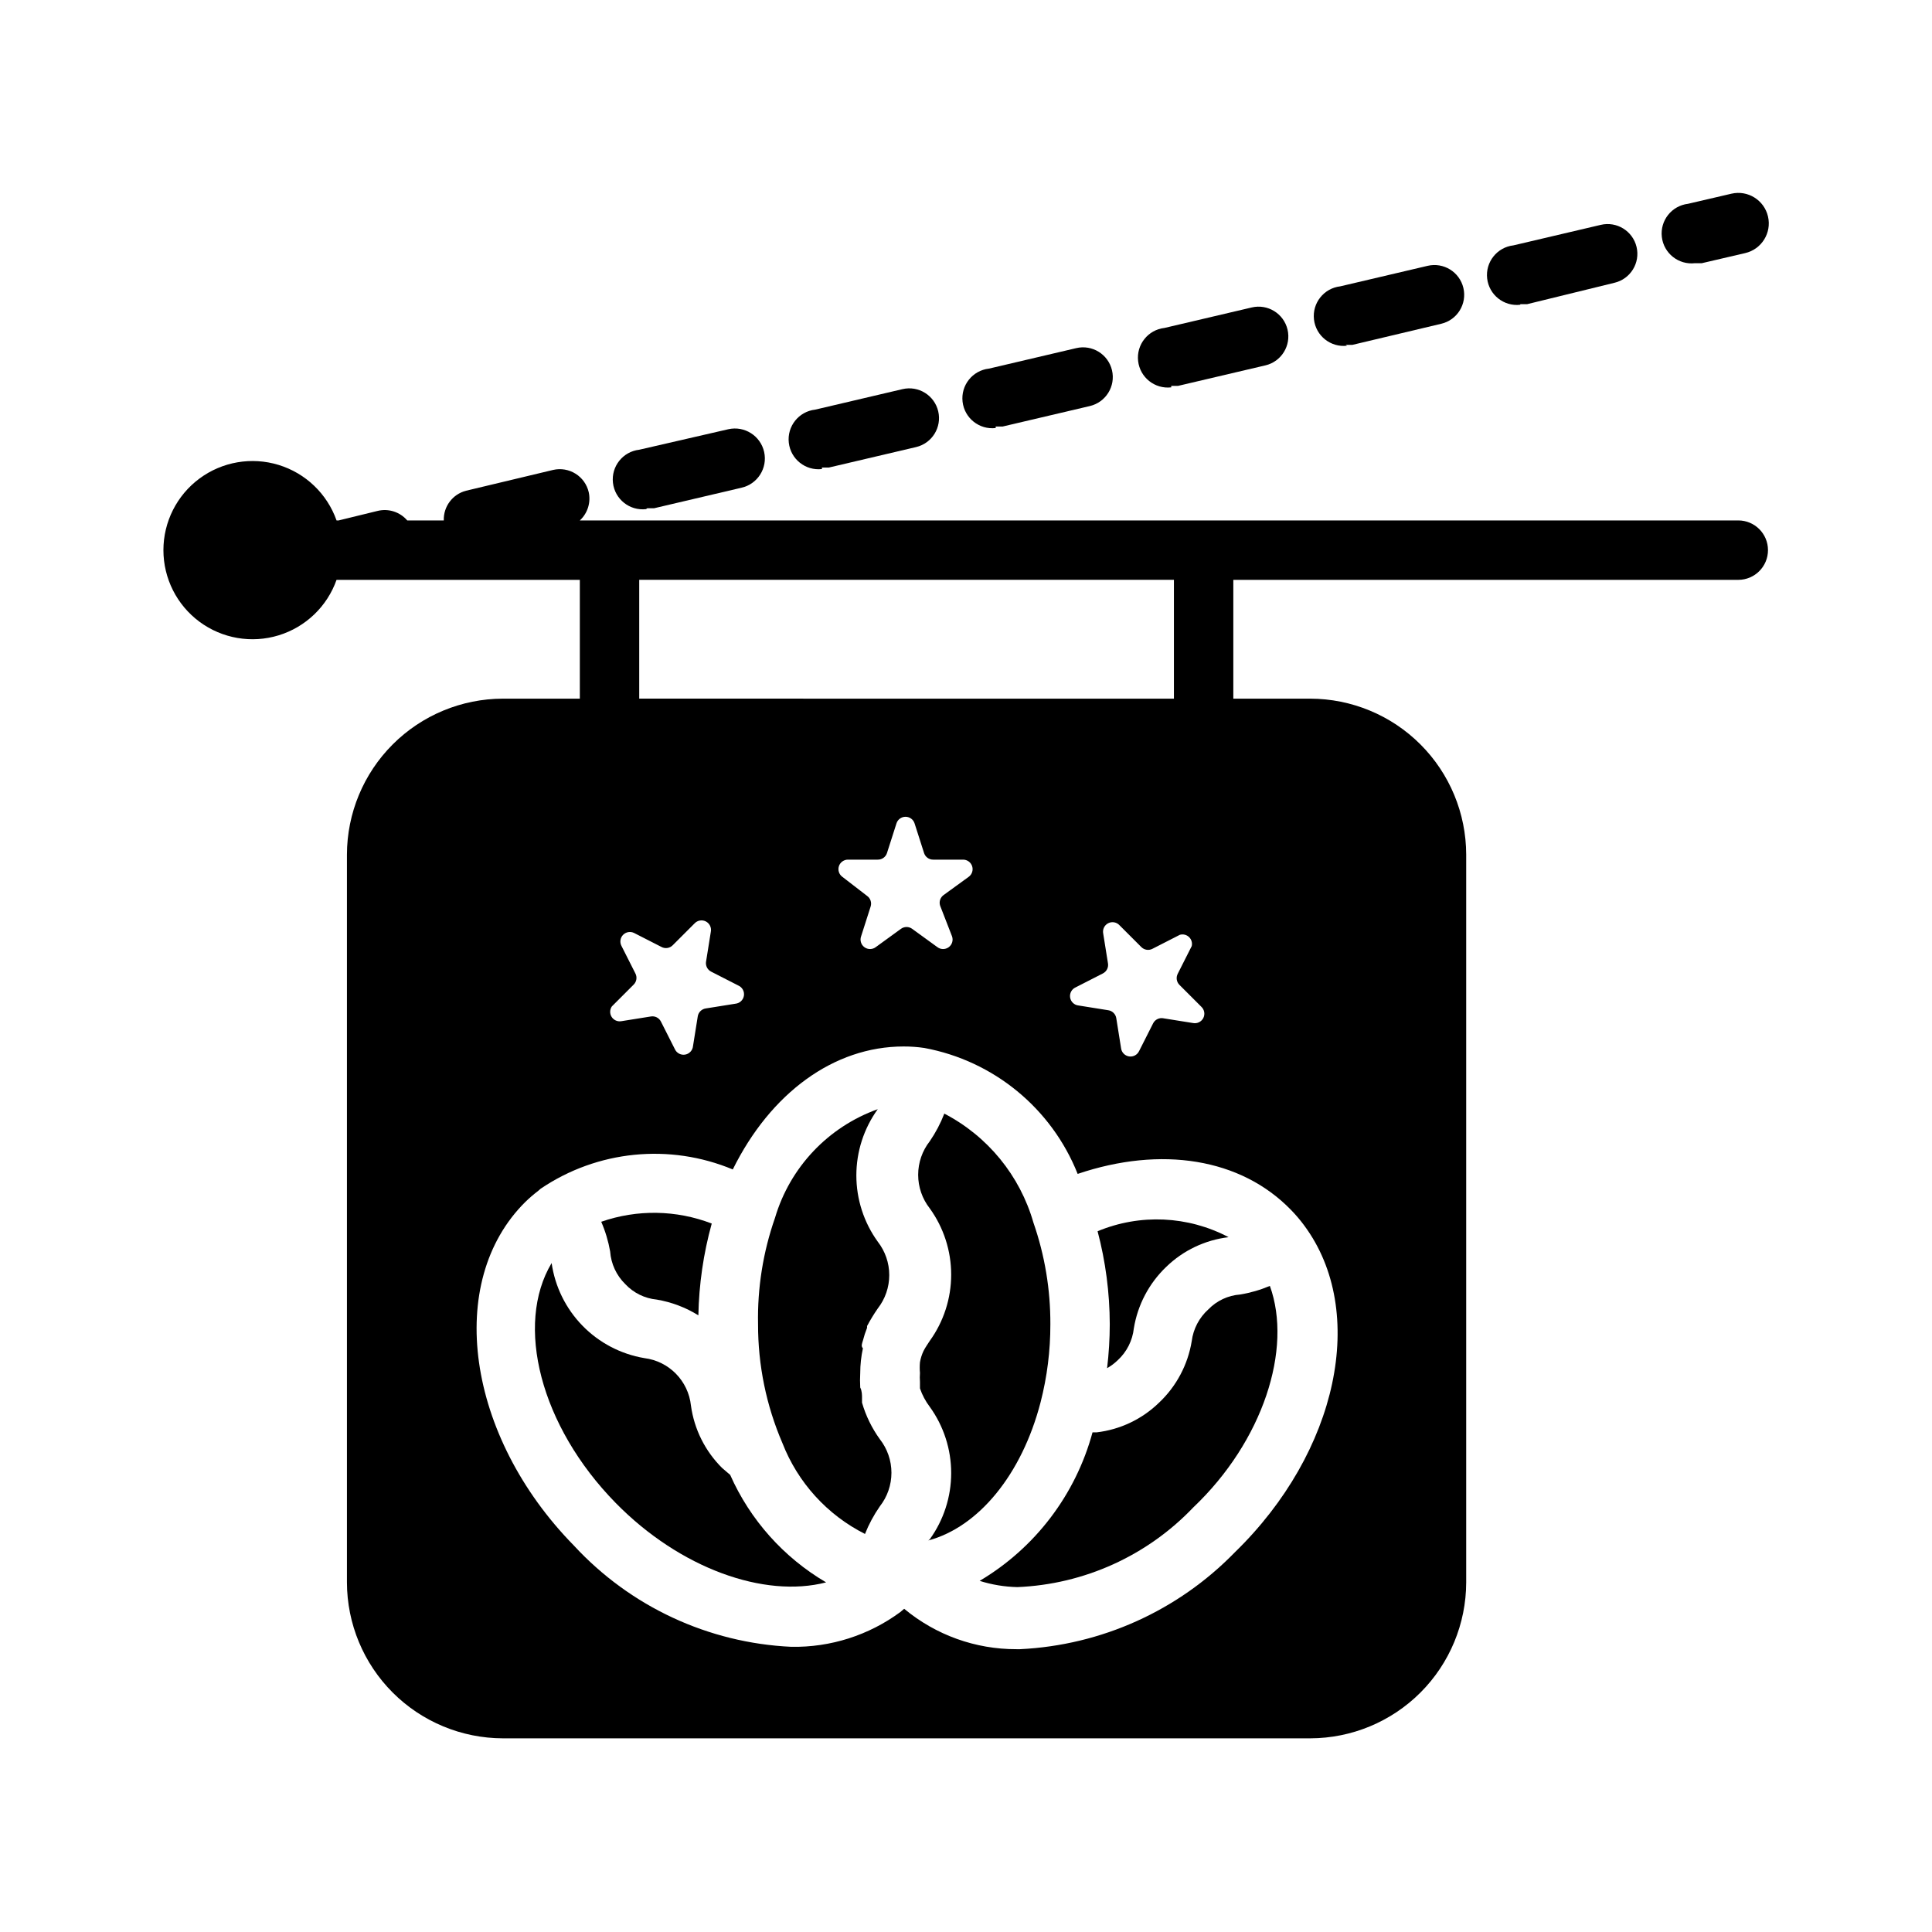 <?xml version="1.0" encoding="UTF-8"?>
<!-- Uploaded to: SVG Repo, www.svgrepo.com, Generator: SVG Repo Mixer Tools -->
<svg fill="#000000" width="800px" height="800px" version="1.1" viewBox="144 144 512 512" xmlns="http://www.w3.org/2000/svg">
 <g>
  <path d="m500.6 235.39h1.812l23.535-5.59c4.242-1 6.867-5.246 5.867-9.484-1-4.238-5.246-6.867-9.488-5.867l-23.145 5.434h0.004c-4.348 0.5-7.469 4.43-6.969 8.777 0.5 4.348 4.43 7.465 8.777 6.965z"/>
  <path d="m454.39 246.26h1.812l23.145-5.434-0.004 0.004c4.238-1 6.867-5.25 5.867-9.488-1-4.238-5.25-6.863-9.488-5.863l-23.145 5.434v-0.004c-4.348 0.5-7.465 4.43-6.965 8.777s4.43 7.469 8.777 6.969z"/>
  <path d="m546.89 224.61h1.812l23.141-5.668c4.238-1 6.867-5.246 5.867-9.484s-5.25-6.867-9.488-5.867l-23.145 5.434c-4.348 0.5-7.465 4.43-6.965 8.777 0.5 4.348 4.43 7.465 8.777 6.965z"/>
  <path d="m407.87 257.04h1.812l23.145-5.434h-0.004c4.238-1 6.867-5.246 5.867-9.484s-5.25-6.863-9.488-5.863l-23.145 5.434v-0.004c-4.348 0.5-7.465 4.43-6.965 8.777s4.43 7.469 8.777 6.969z"/>
  <path d="m315.53 278.69h1.812l23.145-5.434h-0.004c4.285-0.957 6.981-5.203 6.023-9.484-0.957-4.281-5.203-6.981-9.484-6.023l-23.617 5.434c-4.348 0.5-7.465 4.43-6.965 8.777 0.5 4.348 4.43 7.465 8.777 6.965z"/>
  <path d="m361.82 267.91h1.812l23.145-5.434h-0.004c4.238-1 6.863-5.246 5.863-9.484s-5.246-6.863-9.484-5.863l-23.145 5.434v-0.004c-4.348 0.5-7.465 4.43-6.965 8.777 0.5 4.348 4.43 7.469 8.777 6.969z"/>
  <path d="m593.18 213.75h1.812l11.488-2.676c4.348-1 7.062-5.336 6.062-9.684-1-4.348-5.336-7.062-9.684-6.062l-11.492 2.676v0.004c-4.348 0.5-7.465 4.43-6.965 8.777s4.43 7.465 8.777 6.965z"/>
  <path d="m390 552.24c13.305-3.543 24.797-17.477 29.758-36.605 1.742-6.762 2.617-13.719 2.598-20.703 0.039-9.16-1.477-18.266-4.488-26.922-3.574-12.461-12.113-22.91-23.617-28.891-0.996 2.582-2.289 5.039-3.856 7.324-1.992 2.535-3.074 5.668-3.074 8.895 0 3.227 1.082 6.356 3.074 8.895 3.688 5.109 5.676 11.254 5.676 17.555 0 6.301-1.988 12.445-5.676 17.555-0.551 0.867-1.18 1.73-1.652 2.676-0.453 0.949-0.77 1.957-0.945 2.992-0.086 0.941-0.086 1.891 0 2.832-0.059 0.789-0.059 1.578 0 2.363v1.73c0.598 1.758 1.477 3.406 2.598 4.883 3.688 5.109 5.676 11.25 5.676 17.555 0 6.301-1.988 12.445-5.676 17.555z"/>
  <path d="m372.68 499.27c0.293-1.152 0.66-2.281 1.102-3.387v-0.473c0.852-1.602 1.797-3.152 2.832-4.644 1.973-2.531 3.047-5.644 3.047-8.855 0-3.207-1.074-6.324-3.047-8.855-3.688-5.109-5.672-11.254-5.672-17.555 0-6.301 1.984-12.445 5.672-17.555-13.156 4.707-23.277 15.41-27.234 28.812-3.164 9.051-4.684 18.594-4.488 28.18-0.023 10.828 2.172 21.547 6.453 31.488 4.07 10.457 11.867 19.039 21.887 24.09 1.023-2.582 2.348-5.039 3.934-7.32 1.992-2.539 3.074-5.672 3.074-8.895 0-3.227-1.082-6.359-3.074-8.898-2.117-2.93-3.715-6.207-4.723-9.68v-1.418c0-0.473 0-1.73-0.473-2.598-0.074-1.285-0.074-2.574 0-3.859 0.004-2.195 0.242-4.387 0.711-6.531-0.551-0.551-0.238-1.262 0-2.047z"/>
  <path d="m309.71 484.31c2.191 2.336 5.156 3.789 8.344 4.094 3.91 0.664 7.652 2.078 11.02 4.172 0.16-8.227 1.348-16.398 3.543-24.324-9.395-3.621-19.773-3.789-29.285-0.473 1.098 2.519 1.887 5.164 2.363 7.871 0.234 3.281 1.664 6.359 4.016 8.66z"/>
  <path d="m337.5 534.85c-0.707-0.629-1.34-1.102-2.125-1.812-4.496-4.453-7.402-10.262-8.266-16.531-0.688-6.562-5.812-11.785-12.359-12.594-6.238-1.055-11.977-4.062-16.391-8.59-4.414-4.527-7.277-10.34-8.172-16.602-9.762 16.297-3.07 43.141 17.004 63.605 17.004 17.32 39.359 25.27 55.734 21.02-11.25-6.602-20.145-16.57-25.426-28.496z"/>
  <path d="m438.1 494.93c-0.008 3.894-0.246 7.785-0.707 11.652 1.031-0.586 1.984-1.301 2.832-2.125 2.387-2.203 3.898-5.195 4.254-8.422 1.012-6.223 4.023-11.941 8.578-16.297 4.5-4.367 10.309-7.133 16.531-7.871-10.758-5.676-23.488-6.254-34.715-1.574 2.125 8.039 3.207 16.32 3.227 24.637z"/>
  <path d="m459.82 499.42c-1.02 6.234-4.062 11.961-8.656 16.297-4.492 4.375-10.305 7.141-16.531 7.871h-1.102c-4.473 16.512-15.203 30.633-29.914 39.359 3.234 1.02 6.602 1.578 9.996 1.652 17.68-0.73 34.387-8.293 46.602-21.098 18.5-17.555 26.371-42.035 20.312-58.723-2.527 1.07-5.168 1.836-7.875 2.281-3.195 0.234-6.191 1.637-8.422 3.938-2.434 2.188-4 5.176-4.41 8.422z"/>
  <path d="m604.67 281.92h-307.01c2.059-1.895 2.957-4.742 2.359-7.477-0.469-2.039-1.727-3.805-3.5-4.91-1.77-1.109-3.91-1.465-5.945-0.996l-23.066 5.512c-3.566 0.918-6.019 4.188-5.902 7.871h-9.684c-1.938-2.262-4.984-3.234-7.871-2.519l-10.312 2.519h-0.551c-2.496-7.059-8.195-12.52-15.355-14.711-7.16-2.191-14.934-0.855-20.957 3.598-6.019 4.453-9.57 11.496-9.57 18.984 0 7.488 3.551 14.535 9.57 18.988 6.023 4.453 13.797 5.785 20.957 3.594 7.16-2.191 12.859-7.648 15.355-14.707h64.473v31.488l-20.391-0.004c-10.953 0.023-21.453 4.383-29.199 12.129-7.746 7.746-12.109 18.246-12.129 29.199v192.87c0.02 10.953 4.383 21.453 12.129 29.199 7.746 7.746 18.246 12.105 29.199 12.129h213.96c10.957-0.023 21.457-4.383 29.203-12.129 7.746-7.746 12.105-18.246 12.125-29.199v-192.87c-0.02-10.953-4.379-21.453-12.125-29.199s-18.246-12.105-29.203-12.129h-20.387v-31.484h133.82c4.348 0 7.871-3.527 7.871-7.875 0-4.348-3.523-7.871-7.871-7.871zm-144.85 112.8-3.699 7.32v0.004c-0.523 0.988-0.332 2.211 0.473 2.988l5.746 5.746c0.84 0.766 1.062 1.996 0.551 3.008-0.516 1.012-1.645 1.551-2.754 1.324l-7.871-1.258v-0.004c-1.09-0.188-2.176 0.355-2.676 1.34l-3.699 7.32h-0.004c-0.469 1.039-1.578 1.633-2.699 1.449-1.125-0.184-1.988-1.102-2.102-2.234l-1.258-7.871v-0.004c-0.164-1.098-1.027-1.961-2.125-2.125l-7.871-1.258h-0.004c-1.133-0.113-2.051-0.977-2.234-2.098-0.184-1.125 0.41-2.234 1.449-2.703l7.242-3.699v-0.004c0.984-0.5 1.527-1.586 1.336-2.676l-1.258-7.871c-0.23-1.109 0.312-2.238 1.324-2.754 1.012-0.512 2.242-0.289 3.004 0.551l5.746 5.746h0.004c0.777 0.805 2 1 2.988 0.473l7.242-3.699c0.859-0.246 1.785-0.023 2.43 0.594 0.648 0.613 0.922 1.527 0.719 2.394zm-146.42-97.059h141.7v31.488l-141.7-0.004zm82.891 94.461c0.391 1.062 0.023 2.25-0.895 2.91-0.914 0.66-2.156 0.629-3.039-0.074l-6.613-4.801c-0.891-0.656-2.102-0.656-2.992 0l-6.613 4.801c-0.883 0.703-2.125 0.734-3.039 0.074-0.918-0.66-1.281-1.848-0.895-2.91l2.519-7.871c0.34-1.051-0.043-2.199-0.945-2.832l-6.535-5.039c-0.891-0.641-1.266-1.785-0.926-2.832 0.344-1.043 1.324-1.746 2.422-1.734h7.871c1.105 0.02 2.098-0.68 2.441-1.73l2.519-7.871v-0.004c0.332-1.043 1.305-1.754 2.402-1.754 1.098 0 2.066 0.711 2.398 1.754l2.519 7.871v0.004c0.348 1.051 1.336 1.75 2.441 1.73h7.871c1.098-0.012 2.078 0.691 2.422 1.734 0.344 1.047-0.031 2.191-0.926 2.832l-6.613 4.801c-0.902 0.637-1.285 1.785-0.945 2.836zm-90.133 18.578 5.746-5.746c0.805-0.781 1-2 0.473-2.992l-3.699-7.32c-0.492-0.969-0.305-2.148 0.465-2.918 0.77-0.77 1.949-0.957 2.918-0.465l7.242 3.699c0.992 0.527 2.211 0.332 2.992-0.473l5.746-5.746c0.766-0.84 1.996-1.062 3.008-0.551 1.008 0.516 1.551 1.645 1.324 2.754l-1.258 7.871h-0.004c-0.188 1.09 0.355 2.176 1.34 2.68l7.242 3.699c1.039 0.469 1.633 1.578 1.449 2.703-0.188 1.125-1.102 1.984-2.238 2.098l-7.871 1.258c-1.098 0.164-1.965 1.027-2.125 2.129l-1.258 7.871c-0.113 1.133-0.977 2.051-2.102 2.234-1.125 0.184-2.234-0.41-2.703-1.449l-3.699-7.32c-0.5-0.984-1.586-1.527-2.676-1.336l-7.871 1.258c-0.996 0.152-1.988-0.309-2.519-1.164-0.531-0.855-0.5-1.945 0.078-2.773zm179.95 53.922v0.004c1.277 1.305 2.461 2.699 3.543 4.172 16.848 22.75 8.973 59.984-18.422 86.594l0.004-0.004c-15.035 15.457-35.379 24.629-56.918 25.664h-0.941c-10.871 0.035-21.402-3.754-29.758-10.707l-1.023 0.867c-8.355 6.16-18.512 9.398-28.891 9.211-21.992-1.02-42.695-10.664-57.625-26.844-28.496-29.047-34.242-69.902-12.832-91.078h0.004c1.066-1.039 2.199-2.012 3.383-2.914l0.629-0.551c15.031-10.184 34.18-12.105 50.934-5.117 9.996-20.23 26.766-32.59 45.266-32.59 1.844-0.004 3.684 0.125 5.508 0.395 18.375 3.41 33.715 16.012 40.621 33.375 22.121-7.477 43.219-4.172 56.52 9.527z"/>
 </g>
</svg>